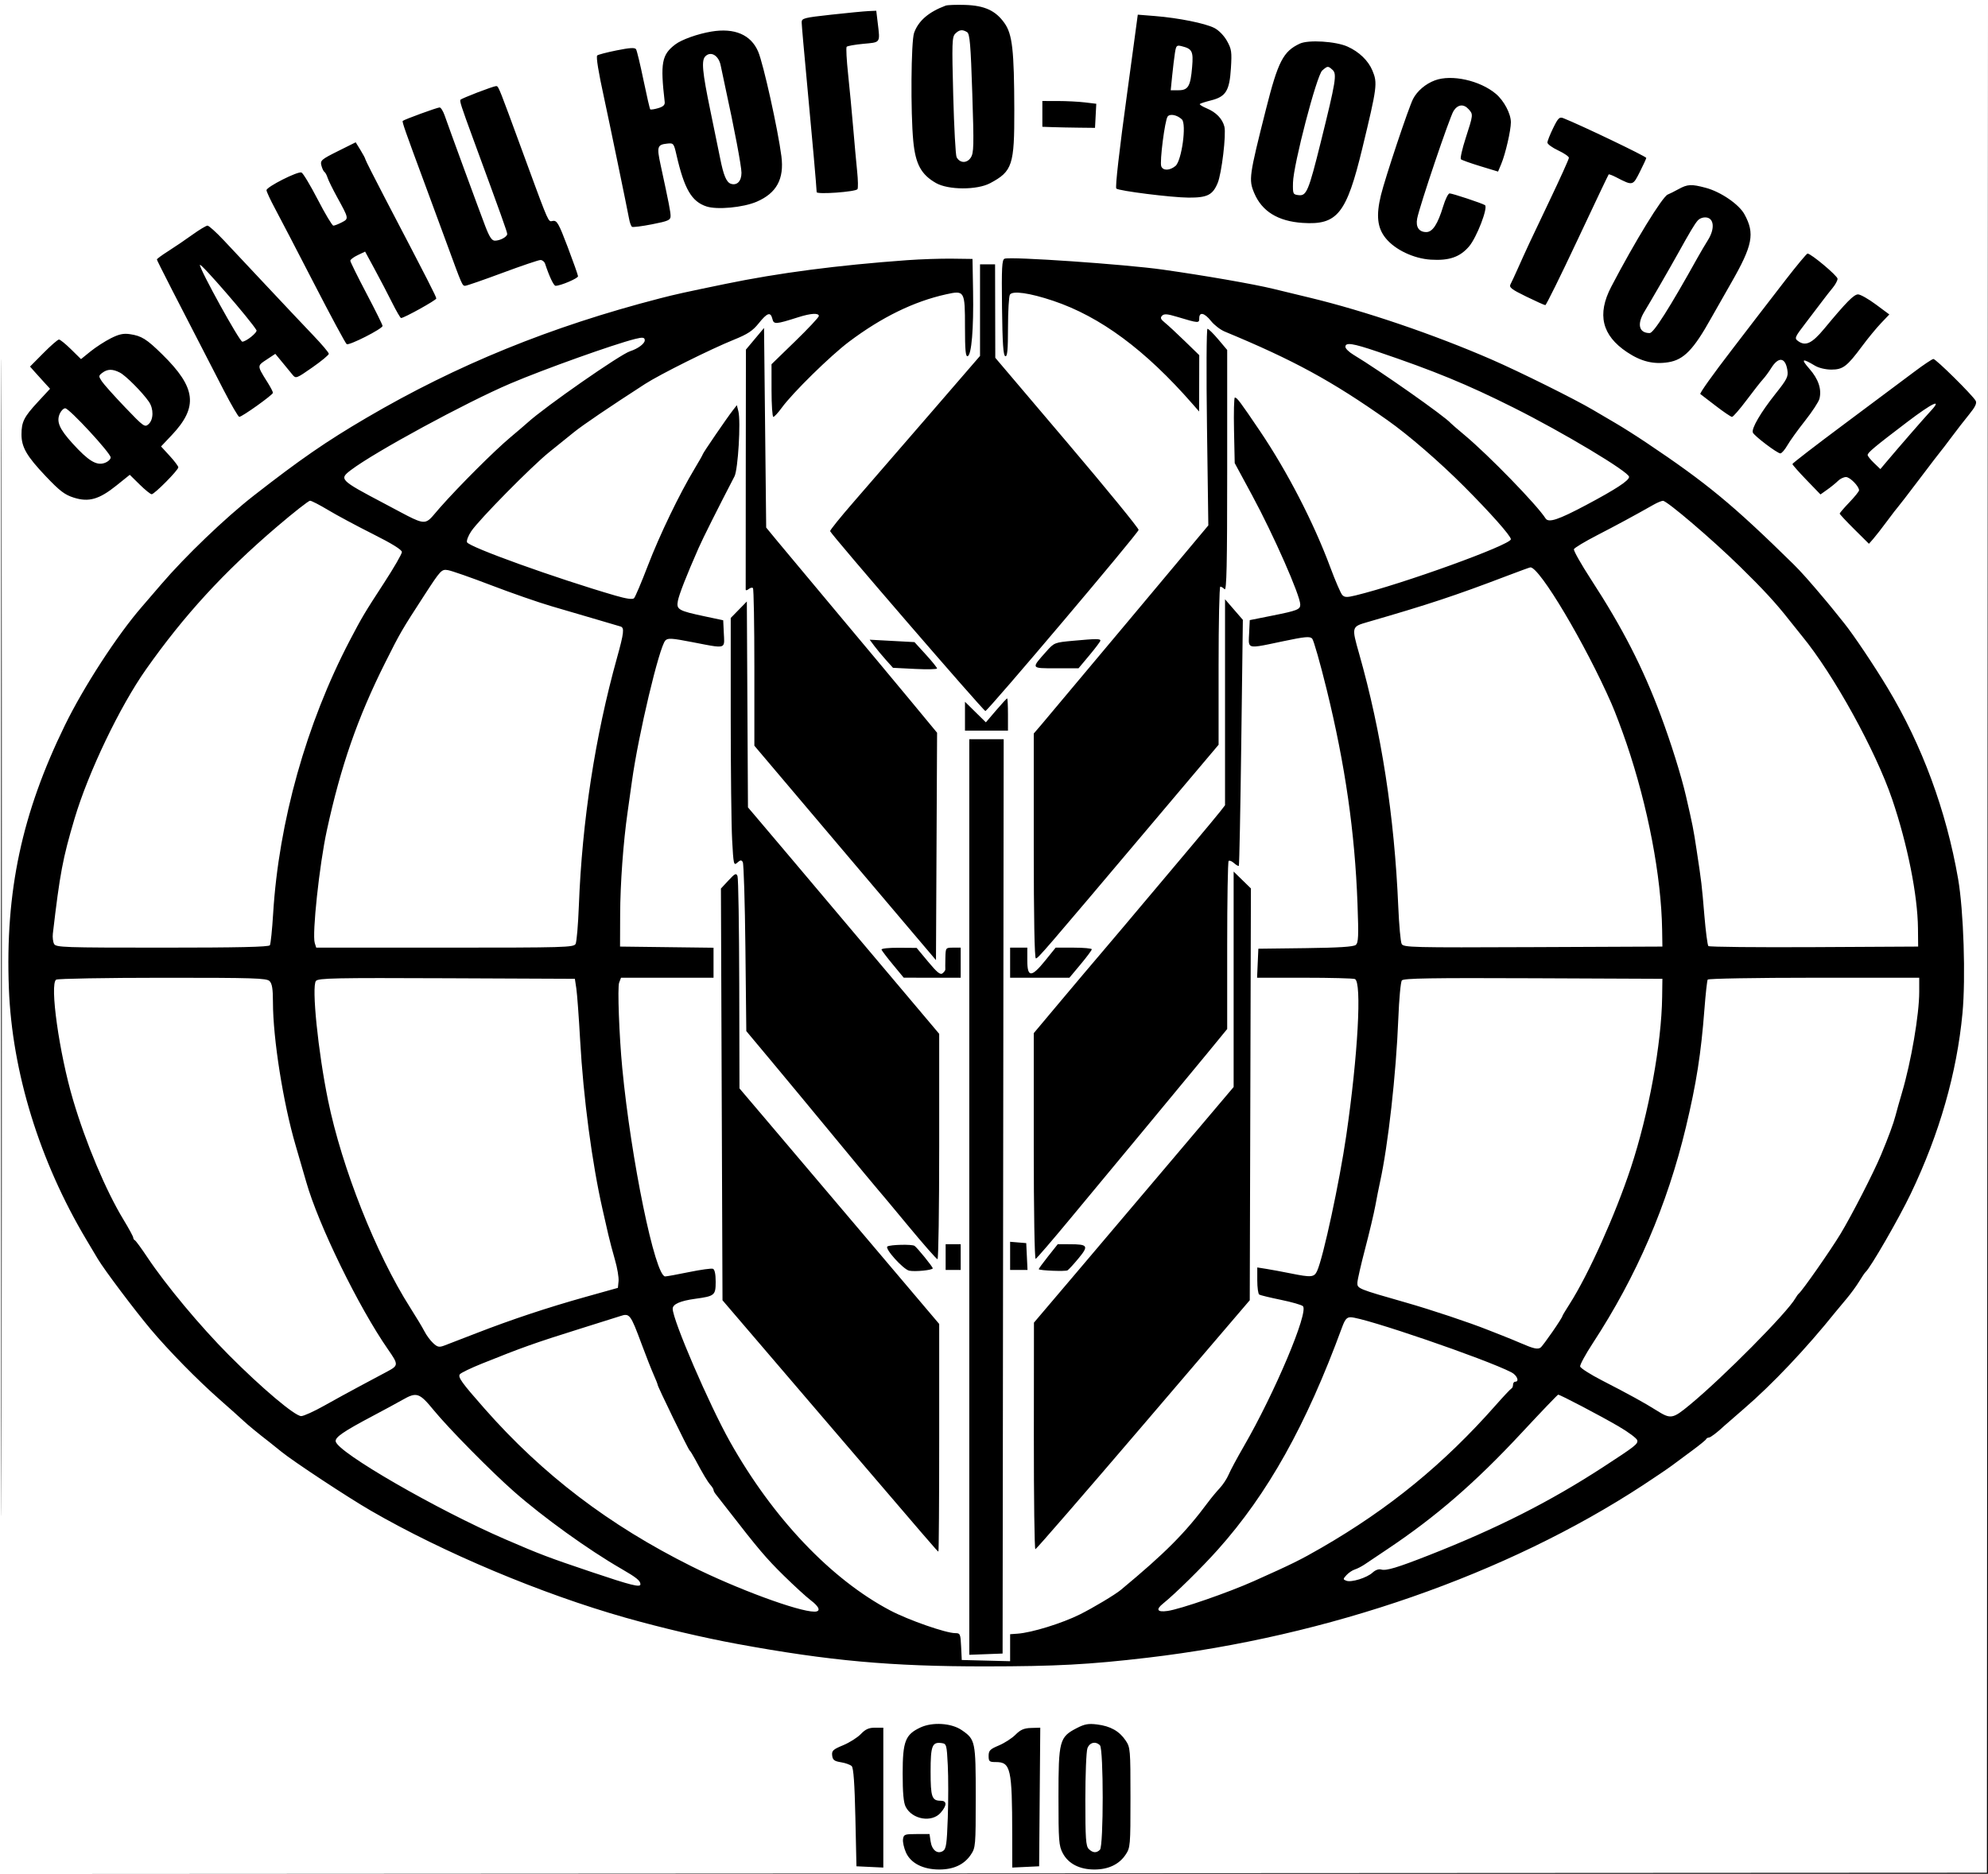 <?xml version="1.0" encoding="UTF-8"?> <svg xmlns="http://www.w3.org/2000/svg" width="925" height="872" viewBox="0 0 925 872" fill="none"><path fill-rule="evenodd" clip-rule="evenodd" d="M925 3.496V0H925.002L925 3.496ZM3.709 872L462.25 871.751L924.5 871.5L924.751 435.75L925 3.496V872H3.709ZM0 872H3.709L0 872.002V872ZM0.75 654.168C0.61 774.251 0.495 676.3 0.495 436.5C0.495 196.7 0.61 98.451 0.75 218.168C0.89 337.886 0.89 534.086 0.75 654.168ZM425.332 15.247C427.362 9.651 432.105 5.568 440 2.619C440.825 2.311 444.875 2.161 449 2.287C458.13 2.565 463.263 4.928 467.374 10.745C471.046 15.943 471.873 23.251 471.946 51.128C472.013 76.831 471.06 79.726 460.712 85.244C454.618 88.494 441.245 88.456 435.5 85.173C428.613 81.238 425.978 76.384 424.947 65.729C423.649 52.308 423.901 19.192 425.332 15.247ZM373.011 10.422C373.001 8.492 373.974 8.237 386.75 6.83C394.313 5.997 402.125 5.245 404.111 5.158L407.721 5L408.352 10.25C408.983 15.503 409.376 17.823 408.396 18.956C407.528 19.959 405.583 20.031 401.772 20.385C397.796 20.754 394.272 21.381 393.94 21.778C393.608 22.175 393.91 27.9 394.613 34.5C395.315 41.1 396.382 52.35 396.984 59.5C397.586 66.65 398.417 75.775 398.83 79.779C399.244 83.782 399.313 87.493 398.984 88.026C398.208 89.282 380.005 90.598 379.984 89.4C379.947 87.311 377.856 63.677 375.525 39C374.148 24.425 373.016 11.565 373.011 10.422ZM524.434 43.5C525.191 38 526.618 27.499 527.606 20.164L529.402 6.827L537.451 7.471C548.312 8.338 560.733 10.835 565.008 13.009C567.058 14.052 569.503 16.55 570.891 19.02C573.03 22.825 573.214 24.094 572.736 31.747C572.082 42.237 570.399 44.973 563.535 46.701C560.911 47.362 558.543 48.123 558.274 48.393C558.004 48.662 559.47 49.587 561.531 50.448C565.869 52.261 568.782 55.287 569.7 58.934C570.602 62.52 568.43 80.737 566.57 85.183C564.237 90.759 561.748 92.006 553.027 91.964C545.154 91.926 520.497 88.83 519.409 87.743C518.839 87.172 520.805 69.859 524.434 43.5ZM314.249 20.641C317.213 18.395 324.667 15.747 331 14.69C341.779 12.89 349.384 16.144 352.763 24C355.169 29.596 361.987 60.297 363.577 72.695C364.935 83.29 361.349 89.883 352.051 93.883C345.818 96.564 333.663 97.704 328.717 96.072C321.779 93.782 318.381 87.932 314.735 72C313.527 66.72 313.357 66.513 310.488 66.818C305.824 67.314 305.534 68.234 307.367 76.709C311.322 94.998 312.025 98.611 312.013 100.594C312.002 102.422 310.917 102.9 303.445 104.368C298.739 105.293 294.525 105.824 294.079 105.549C293.634 105.274 293.012 103.575 292.697 101.774C292.092 98.317 282.937 54.023 281.066 45.5C278.457 33.616 277.296 26.453 277.877 25.82C278.219 25.447 282.266 24.383 286.87 23.456C293.14 22.193 295.421 22.063 295.96 22.935C296.356 23.576 297.908 30.033 299.408 37.285C300.908 44.536 302.323 50.656 302.551 50.884C302.779 51.112 304.436 50.866 306.233 50.337C308.611 49.637 309.439 48.848 309.278 47.438C307.189 29.245 307.892 25.456 314.249 20.641ZM443.529 44.415C442.881 19.887 442.97 17.173 444.478 15.665C446.359 13.784 447.82 13.602 450 14.978C451.237 15.758 451.657 20.752 452.395 43.416C453.195 67.992 453.119 71.169 451.678 73.369C449.889 76.098 446.574 75.976 445.091 73.125C444.626 72.231 443.923 59.312 443.529 44.415ZM589.048 50.827C594.665 28.579 597.078 23.902 604.798 20.3C608.81 18.429 621.522 19.221 627 21.683C632.397 24.109 636.636 28.193 638.575 32.833C641.016 38.675 640.789 40.42 633.88 69C626.505 99.509 622.264 104.811 606.097 103.732C594.608 102.966 587.126 98.336 583.553 89.782C580.965 83.587 581.203 81.9 589.048 50.827ZM545.403 35.25C545.776 31.538 546.351 26.779 546.68 24.677C547.233 21.148 547.48 20.904 549.884 21.507C554.725 22.722 555.3 23.879 554.688 31.176C553.935 40.168 552.858 42 548.327 42H544.724L545.403 35.25ZM330.529 51.5C326.769 33.366 326.285 28.115 328.2 26.2C330.771 23.629 334.427 25.831 335.339 30.5C335.661 32.15 336.613 36.65 337.455 40.5C341.672 59.788 345 77.384 345 80.393C345 84.288 342.955 86.438 340.11 85.535C338.004 84.866 336.648 81.646 335.041 73.5C334.499 70.75 332.468 60.85 330.529 51.5ZM601.618 85C601.799 76.627 612.641 35.046 615.229 32.801C617.751 30.614 617.907 30.605 620.047 32.543C622.121 34.419 621.546 37.934 614.577 66C608.883 88.931 607.921 91.239 604.235 90.815C601.608 90.512 601.505 90.283 601.618 85ZM657.503 46.011C659.432 42.306 663.306 39.018 667.655 37.395C675.387 34.51 688.601 37.428 695.999 43.653C699.793 46.845 703 52.913 703 56.898C703 60.686 700.483 71.601 698.533 76.268L697.036 79.849L688.768 77.333C684.221 75.949 680.164 74.499 679.752 74.111C679.341 73.722 680.354 69.243 682.002 64.156C685.498 53.372 685.513 53.224 683.345 50.829C681.021 48.261 678.338 48.554 676.347 51.593C674.572 54.301 660.458 96.041 659.388 101.745C658.654 105.657 660.246 108 663.637 108C666.571 108 668.98 104.322 671.503 95.992C672.5 92.696 673.842 90 674.483 90C675.766 90 689.439 94.535 690.925 95.453C692.525 96.442 687.126 110.492 683.533 114.69C679.295 119.642 674.26 121.377 665.71 120.832C657.725 120.324 649.058 116.189 644.734 110.825C640.849 106.006 640.223 100.3 642.538 90.812C644.521 82.681 655.458 49.939 657.503 46.011ZM214.298 46.369C214.586 46.081 218.124 44.575 222.161 43.023C226.197 41.47 230.008 40.155 230.629 40.1C230.784 40.086 230.914 40.059 231.041 40.069C231.995 40.149 232.77 42.367 242.365 68.5C253.686 99.33 254.857 102.848 256.286 102.957C256.582 102.979 256.889 102.856 257.3 102.798C259.161 102.536 259.998 104.025 264.161 115C266.769 121.875 268.925 127.974 268.952 128.552C268.996 129.524 260.781 133.021 258.5 133.001C257.634 132.994 255.558 128.618 253.636 122.75C253.321 121.787 252.349 121 251.477 121C250.605 121 242.629 123.7 233.754 127C224.879 130.3 217.083 133 216.43 133C215.1 133 215.038 132.857 208.038 113.75C205.267 106.188 200.707 93.813 197.903 86.25C188.379 60.555 187.013 56.654 187.402 56.265C188.046 55.621 203.419 50.008 204.549 50.004C205.126 50.002 206.183 51.688 206.898 53.75C208.928 59.609 222.915 97.737 225.79 105.25C227.712 110.272 228.854 112 230.252 112C232.706 112 236 110.213 236 108.883C236 107.953 233.243 100.251 220.294 65C214.486 49.188 213.754 46.913 214.298 46.369ZM485 59V53V47L492.25 47.009C496.238 47.013 501.883 47.304 504.796 47.653L510.091 48.289L509.796 53.895L509.5 59.5L502 59.417C497.875 59.371 492.363 59.259 489.75 59.167L485 59ZM540.321 77.394C539.518 75.301 542.011 55.882 543.295 54.227C544.4 52.803 547.716 53.47 549.917 55.56C552.19 57.718 549.818 74.881 546.919 77.25C544.243 79.438 541.131 79.505 540.321 77.394ZM720 66.351C720 65.632 721.199 62.599 722.665 59.61C724.989 54.871 725.598 54.281 727.415 54.999C735.567 58.221 766 72.81 766 73.496C766 73.804 764.649 76.733 762.998 80.003C761.453 83.064 760.648 84.688 759.419 85.129C758.024 85.63 756.084 84.612 751.9 82.448C750.203 81.571 748.671 80.998 748.496 81.176C748.321 81.354 741.782 95.112 733.965 111.75C726.149 128.387 719.428 142 719.03 142C718.633 142 714.623 140.199 710.119 137.999C703.155 134.596 702.068 133.736 702.846 132.249C703.349 131.287 704.715 128.363 705.881 125.75C710.325 115.788 712.114 111.956 720.927 93.509C725.917 83.063 730 74.028 730 73.43C730 72.831 727.75 71.288 725 70C722.25 68.712 720 67.07 720 66.351ZM149.532 76.985C148.954 74.681 149.538 74.176 157.203 70.355L165.5 66.22L167.745 69.86C168.98 71.862 169.992 73.776 169.995 74.114C169.998 74.452 174.204 82.777 179.342 92.614C199.304 130.831 203 138.062 203 138.905C203 139.689 188.024 148 186.61 148C186.288 148 184.394 144.738 182.401 140.75C180.408 136.762 176.776 129.807 174.331 125.293L169.885 117.087L166.443 118.729C164.549 119.632 163 120.8 163 121.325C163 121.851 166.375 128.694 170.5 136.532C174.625 144.371 178 151.182 178 151.669C178 152.999 162.449 160.902 161.309 160.151C160.765 159.793 153.942 147.125 146.146 132C138.35 116.875 130.178 101.166 127.986 97.09C125.794 93.015 124 89.153 124 88.51C124 86.972 138.541 79.61 140.269 80.273C141.003 80.555 144.421 86.234 147.863 92.893C151.304 99.552 154.566 105 155.11 105C155.654 105 157.411 104.321 159.015 103.492C162.363 101.761 162.362 101.755 156.877 91.776C154.806 88.008 152.8 83.929 152.421 82.712C152.041 81.496 151.377 80.27 150.945 79.99C150.512 79.709 149.877 78.357 149.532 76.985ZM776 90.525C776.825 90.206 779.075 89.079 781 88.021C785.221 85.699 786.96 85.614 793.657 87.397C800.631 89.254 809.107 95.047 811.671 99.71C816.601 108.673 815.535 114.167 805.456 131.737C801.745 138.207 797.582 145.525 796.203 148C788.005 162.722 783.447 167.425 776.263 168.574C769.412 169.67 763.589 168.241 757.018 163.853C745.347 156.06 742.996 146.285 749.7 133.439C760.611 112.533 773.508 91.488 776 90.525ZM780.444 118.5C786.476 107.653 788.399 104.429 789.867 102.703C790.777 101.633 792.428 101.026 793.948 101.203C797.573 101.625 797.935 106.552 794.717 111.678C793.397 113.78 791.191 117.525 789.813 120C776.822 143.343 769.421 155 767.594 155C762.573 155 761.561 150.872 765.142 145C767.81 140.626 776.745 125.152 780.444 118.5ZM78.25 116.885C81.138 115.057 86.178 111.635 89.45 109.281C92.723 106.926 95.917 105 96.549 105C97.182 105 100.579 108.059 104.099 111.799C107.62 115.538 116.8 125.322 124.5 133.541C132.2 141.76 141.762 151.896 145.75 156.064C149.738 160.233 153 164.091 153 164.638C153 165.185 149.554 168.039 145.342 170.98C137.877 176.192 137.643 176.278 136.092 174.37C135.216 173.294 133.06 170.67 131.301 168.54L128.101 164.667L124.03 167.361C122.193 168.577 121.103 169.246 120.806 170.17C120.377 171.509 121.614 173.382 124.658 178.23C125.946 180.282 127 182.337 127 182.797C127 183.732 112.621 194.004 111.326 193.994C110.872 193.99 107.653 188.478 104.174 181.744C81.599 138.051 73 121.227 73 120.751C73 120.453 75.362 118.713 78.25 116.885ZM817.5 147.535C819.7 144.651 825.734 136.826 830.91 130.146C836.085 123.466 840.639 118 841.028 118C842.654 118 855 128.361 855 129.725C855 130.543 853.987 132.434 852.75 133.927C851.513 135.421 849.375 138.153 848 139.998C846.625 141.842 843.082 146.501 840.127 150.35C835.042 156.973 834.855 157.421 836.627 158.716C840.092 161.25 843.108 159.831 848.776 153C859.133 140.516 862.598 137 864.544 137C865.621 137 869.335 139.1 872.797 141.666L879.091 146.332L875.201 150.416C873.061 152.662 869.141 157.425 866.491 161C859.404 170.558 857.514 172.001 852.094 171.996C849.439 171.994 846.234 171.229 844.5 170.183C838.507 166.567 837.793 166.958 841.889 171.612C846.102 176.397 847.688 181.124 846.572 185.567C846.216 186.987 843.195 191.602 839.859 195.824C836.523 200.046 832.827 205.184 831.647 207.242C830.466 209.301 829 210.988 828.389 210.992C826.961 211.002 816.238 202.882 815.592 201.302C814.842 199.466 819.219 191.952 826.039 183.37C831.575 176.404 832.142 175.265 831.635 172.14C830.672 166.203 827.485 165.869 824.087 171.349C823.012 173.082 821.302 175.4 820.288 176.5C819.273 177.6 815.828 181.988 812.633 186.25C809.437 190.512 806.403 194 805.89 194C805.377 194 801.929 191.662 798.229 188.804C794.528 185.946 791.346 183.504 791.158 183.378C790.702 183.073 796.809 174.497 806 162.537C810.125 157.169 815.3 150.418 817.5 147.535ZM337.5 132.127C362.288 127.008 389.665 123.43 422 121.083C428.325 120.624 437.775 120.305 443 120.374L452.5 120.5L452.761 135.5C453.066 153.002 452.057 165.152 450.25 165.752C449.29 166.071 449 162.929 449 152.206C449 135.333 448.838 135.053 440.215 136.964C425.196 140.292 410.247 147.595 395.039 159.031C386.371 165.55 368.785 182.814 363.748 189.75C362.05 192.088 360.287 194 359.83 194C359.374 194 358.995 188.488 358.99 181.75L358.979 169.5L369.99 158.812C376.045 152.934 381 147.646 381 147.062C381 145.553 377.311 145.764 371.5 147.607C360.821 150.992 360.049 151.042 359.385 148.396C358.531 144.993 357.004 145.493 353 150.486C350.22 153.952 347.855 155.513 341.5 158.077C330.721 162.425 307.045 174.223 300.115 178.698C283.667 189.321 271.267 197.73 267.137 201.062C264.587 203.12 259.35 207.345 255.5 210.45C247.259 217.096 222.852 241.865 219.262 247.225C217.89 249.274 217.006 251.573 217.298 252.334C218.143 254.537 258.649 269.112 286.25 277.145C291.477 278.666 294.329 279.071 295.011 278.389C295.568 277.832 298.456 271.03 301.43 263.273C306.891 249.028 316.146 229.822 323.175 218.148C325.279 214.654 327 211.612 327 211.388C327 210.901 338.169 194.566 340.924 191.025L342.849 188.549L343.564 191.401C344.744 196.099 343.403 218.5 341.753 221.679C333.897 236.808 327.053 250.471 325.061 255C319.341 268.012 315.979 276.596 315.404 279.661C314.654 283.657 315.651 284.226 328 286.845L336.5 288.648L336.798 294.824C336.938 297.727 337.167 299.444 336.416 300.269C335.265 301.534 331.813 300.705 322.211 298.841C312.456 296.948 310.738 296.844 309.574 298.075C306.727 301.087 297.034 341.926 294.045 363.5C293.436 367.9 292.518 374.425 292.006 378C289.997 392.027 288.604 411.189 288.553 425.5L288.5 440.5L310.25 440.77L332 441.039V448.02V455H310.475H288.95L288.078 457.294C287.264 459.436 288.085 481.866 289.532 497C293.6 539.545 304.809 594 309.499 594C310.203 594 315.203 593.09 320.61 591.977C326.016 590.865 331.016 590.176 331.72 590.446C332.547 590.764 333 592.901 333 596.493C333 602.786 332.529 603.179 323.5 604.408C316.529 605.357 313 606.912 313 609.035C313 614.31 329.954 653.653 339.704 671C359.633 706.46 386.674 734.934 414.199 749.441C422.717 753.931 440.114 760 444.464 760C446.759 760 446.922 760.372 447.202 766.25L447.5 772.5L458.75 772.783L470 773.066L470.002 766.783L470.004 760.5L473.429 760.256C480.095 759.782 494.147 755.438 502.5 751.27C508.695 748.178 518.828 742.11 521.5 739.891C542.29 722.631 551.476 713.393 562.162 699C563.591 697.075 565.999 694.175 567.512 692.556C569.026 690.937 570.908 688.072 571.694 686.19C572.48 684.309 575.632 678.433 578.699 673.134C593.138 648.185 608.994 610.594 606.24 607.84C605.656 607.256 601.05 605.931 596.005 604.896C590.961 603.862 586.421 602.76 585.917 602.449C585.413 602.137 585 599.169 585 595.853V589.824L589.25 590.497C591.587 590.867 596.65 591.806 600.5 592.584C610.214 594.547 611.485 594.427 612.856 591.416C615.702 585.171 623.251 550.091 626.396 528.5C631.841 491.117 633.73 456.878 630.418 455.607C629.548 455.273 618.953 455 606.873 455H584.909L585.204 448.25L585.5 441.5L607.422 441.23C622.894 441.039 629.777 440.6 630.819 439.736C632.066 438.701 632.191 435.726 631.63 420.506C630.402 387.236 625.915 356.028 617.323 321C614.288 308.625 611.232 297.9 610.534 297.167C609.478 296.06 607.194 296.271 597.009 298.417C586.504 300.631 582.805 301.57 581.597 300.242C580.837 299.406 581.064 297.671 581.202 294.79L581.5 288.58L592.044 286.476C603.6 284.171 605 283.618 605 281.362C605 277.151 592.637 249.075 582.603 230.5L574.5 215.5L574.18 200.25C574.003 191.863 574.179 185 574.569 185C575.572 185 577.016 186.927 586.188 200.5C598.956 219.396 611.234 243.175 618.972 264C621.323 270.325 623.831 276.125 624.547 276.888C625.612 278.025 626.721 278.064 630.674 277.104C652.579 271.785 703 253.547 703 250.942C703 249.399 693.436 238.615 681.138 226.289C669.804 214.93 655.398 202.471 645.634 195.584C619.605 177.223 601.951 167.606 569.842 154.295C567.83 153.461 564.967 151.254 563.481 149.389C560.416 145.545 558 144.984 558 148.117C558 150.478 557.729 150.461 547.703 147.441C543.135 146.065 541.65 145.954 540.703 146.918C539.762 147.875 540.045 148.58 542 150.148C543.375 151.252 547.538 155.107 551.25 158.716L558 165.277L557.971 178.389L557.941 191.5L554.885 188C532.928 162.853 511.957 147.329 490 139.968C479.118 136.319 471.132 135.182 469.912 137.108C469.427 137.873 469.024 144.725 469.015 152.333C469.004 162.95 468.709 166.07 467.75 165.751C466.811 165.438 466.433 159.812 466.231 143.143C466.003 124.397 466.189 120.865 467.427 120.389C470.218 119.318 523.575 122.999 541 125.465C560.541 128.23 583.402 132.209 592.5 134.43C595.8 135.235 603.45 137.088 609.5 138.546C635.087 144.715 667.165 155.63 694 167.299C706.933 172.924 732.995 185.869 741.164 190.726C743.729 192.252 748.454 195.027 751.664 196.893C754.874 198.759 761.325 202.847 766 205.978C794.131 224.82 806.281 234.856 834.427 262.5C837.944 265.954 842.27 270.822 849.684 279.666C851.537 281.876 851.842 282.251 858.094 290.029C862.446 295.443 872.014 309.71 878.318 320.186C894.35 346.828 905.581 377.261 911.094 409C913.654 423.739 914.673 455.049 913.127 471.5C910.514 499.314 902.393 527.665 889.065 555.5C883.484 567.156 870.191 590.188 867.999 592C867.667 592.275 866.336 594.24 865.043 596.367C863.75 598.494 861.074 602.147 859.096 604.486C857.118 606.825 854.821 609.585 853.991 610.619C840.425 627.533 824.595 644.262 811.5 655.524C807.1 659.308 802.997 662.875 802.383 663.452C798.992 666.634 795.876 669 795.076 669C794.576 669 794.017 669.337 793.833 669.75C793.65 670.163 790.8 672.492 787.5 674.926C784.2 677.361 779.925 680.528 778 681.965C776.075 683.402 769.975 687.54 764.445 691.159C701.026 732.664 618.161 761.528 534 771.429C506.821 774.627 491.347 775.456 458.5 775.477C414.613 775.504 385.931 772.908 343 765.022C327.343 762.146 307.623 757.51 291 752.799C251.957 741.732 206.275 722.529 172.5 702.984C161.882 696.84 136.648 680.208 131 675.632C128.525 673.627 126.05 671.639 125.5 671.216C120.317 667.224 115.255 663.066 113.066 661C111.608 659.625 106.835 655.356 102.458 651.513C92.049 642.375 78.417 628.492 70.04 618.5C62.44 609.434 48.5 590.882 45.507 585.851C44.411 584.008 42.037 580.025 40.232 577C18.432 540.469 5.619 498.942 4.131 460C2.404 414.82 10.133 378.547 30.257 337.393C39.006 319.502 54.556 295.568 65.967 282.432C67.91 280.195 71.975 275.47 74.999 271.932C86.123 258.922 104.871 240.945 118 230.699C139.677 213.782 151.767 205.434 170.5 194.45C212.642 169.74 256.29 151.965 307 138.863C314.422 136.945 318.047 136.145 337.5 132.127ZM112.736 159C111.478 159 92.98 125.508 93.011 123.285C93.031 121.812 116.66 149.084 119.333 153.665C119.906 154.647 114.525 159 112.736 159ZM456 165.628V144.314V123H459.5H463L463.049 144.75L463.098 166.5L496.582 205.958C514.999 227.66 529.939 245.951 529.783 246.605C529.345 248.444 459.631 330.859 458.5 330.876C457.615 330.889 386.884 248.958 386.245 247.179C386.105 246.789 391.074 240.626 397.289 233.485C403.503 226.343 419.255 208.154 432.294 193.064L456 165.628ZM347.072 162.692L351.286 157.658L355.5 152.623L356 199.062L356.5 245.5L361.5 251.586C364.25 254.934 376.625 269.75 389 284.511C401.375 299.272 417.016 318.019 423.759 326.17L436.018 340.992L435.759 393.898L435.5 446.803L424.347 433.652C418.213 426.418 399.2 403.969 382.097 383.765L351 347.03V310.682C351 290.69 350.704 274.037 350.342 273.675C349.98 273.313 349.08 273.519 348.342 274.131C347.604 274.744 346.983 274.852 346.963 274.372C346.942 273.893 346.958 248.568 346.999 218.096L347.072 162.692ZM562.225 244.5L561.601 198.75C561.258 173.587 561.362 153 561.832 153C562.302 153 564.557 155.218 566.843 157.929L571 162.859V219.129C571 262.895 570.733 275.133 569.8 274.2C569.14 273.54 568.24 273 567.8 273C567.36 273 567 289.555 567 309.789V346.579L535.371 384.039C485.324 443.313 483.008 446 481.977 446C481.353 446 481 427.067 481 393.68V341.36L484.75 336.981C486.813 334.572 505.088 312.779 525.362 288.551L562.225 244.5ZM42.095 163.554C44.518 161.594 48.75 158.85 51.5 157.457C55.311 155.527 57.42 155.06 60.37 155.493C65.873 156.302 68.183 157.742 75.496 164.92C91.305 180.438 92.336 189.363 79.844 202.572L74.937 207.759L78.942 212.13C81.144 214.533 82.959 216.937 82.973 217.471C83.008 218.743 71.86 230 70.566 230C70.017 230 67.502 227.965 64.977 225.477L60.385 220.954L54.165 225.946C46.109 232.412 41.309 233.778 34.354 231.585C30.109 230.247 27.804 228.49 21.275 221.609C12.432 212.29 10 208.095 10 202.164C10 196.332 11.162 194.02 17.568 187.1L23.293 180.916L20.81 178.208C19.445 176.719 17.346 174.395 16.147 173.044L13.967 170.587L20.205 164.294C23.635 160.832 26.89 158 27.437 158C27.984 158 30.514 160.052 33.06 162.559L37.689 167.119L42.095 163.554ZM237.5 178.468C253.117 171.82 285.44 160.266 295.5 157.735C299.062 156.839 300 156.974 300 158.385C300 159.914 296.772 162.309 293.183 163.445C288.627 164.885 253.584 189.292 245.484 196.665C244.375 197.674 240.781 200.75 237.498 203.5C230.023 209.759 213.649 226.109 204.714 236.234C201.545 239.825 200.143 242.016 198.233 242.631C195.376 243.552 191.383 240.946 178.636 234.228C158.101 223.406 157.69 222.992 163.25 218.768C174.347 210.336 216.927 187.225 237.5 178.468ZM629.75 165.088C627.688 163.85 626 162.199 626 161.418C626 159.214 629.312 159.703 640.845 163.609C667.418 172.611 682.62 178.865 704.206 189.675C727.43 201.307 758 219.63 758 221.92C758 223.64 751.849 227.672 737.996 235.032C725.041 241.915 720.511 243.409 719.136 241.251C715.126 234.954 692.741 211.919 681.479 202.5C678.19 199.75 675.275 197.233 675 196.906C672.441 193.863 641.849 172.353 629.75 165.088ZM858.25 197.249C871.587 187.319 886.1 176.478 890.5 173.156C894.9 169.835 898.989 167.091 899.588 167.058C900.731 166.997 917.775 183.847 919.268 186.514C919.891 187.628 919.055 189.385 916.286 192.781C914.169 195.376 910.427 200.2 907.971 203.5C905.515 206.8 903.279 209.725 903.003 210C902.726 210.275 898.247 216.125 893.05 223C887.852 229.875 883.351 235.725 883.047 236C882.744 236.275 880.494 239.2 878.049 242.5C875.604 245.8 872.704 249.524 871.603 250.776L869.603 253.052L862.801 246.303C859.061 242.591 856 239.309 856 239.009C856 238.71 858.025 236.352 860.5 233.769C862.975 231.186 865 228.667 865 228.171C865 226.294 860.775 222 858.927 222C857.867 222 856.206 222.794 855.236 223.764C854.267 224.733 852.029 226.555 850.264 227.812L847.055 230.097L840.528 223.34C836.937 219.624 834 216.296 834 215.944C834 215.592 844.913 207.179 858.25 197.249ZM47.355 177.419C45.822 175.079 45.838 174.836 47.61 173.494C50.024 171.667 52.407 171.64 55.8 173.402C58.574 174.842 66.268 182.578 69.296 186.973C71.548 190.241 71.474 195.261 69.143 197.371C67.372 198.973 66.859 198.605 58.137 189.482C53.106 184.219 48.254 178.79 47.355 177.419ZM869 211.748C869 210.622 872.32 207.85 887.303 196.465C899.267 187.375 904.043 185.149 898.248 191.363C895.425 194.391 883.447 208.165 877.71 214.982L874.92 218.297L871.96 215.462C870.332 213.902 869 212.231 869 211.748ZM33.692 206.29C27.563 199.534 26.145 196.171 27.852 192.426C28.46 191.092 29.583 190 30.348 190C32.203 190 51.5 210.874 51.5 212.881C51.5 213.745 50.221 214.902 48.659 215.451C44.885 216.778 41.114 214.47 33.692 206.29ZM67.941 311.5C85.693 286.316 103.999 266.36 128.765 245.192C136.611 238.487 143.586 233.008 144.265 233.017C144.944 233.026 148.74 234.982 152.7 237.364C156.66 239.747 165.997 244.754 173.45 248.493C182.396 252.981 187 255.836 187 256.895C187 257.778 183.287 264.204 178.75 271.176C169.583 285.262 168.409 287.233 162.779 298C142.535 336.71 129.706 382.417 127.092 425.137C126.633 432.637 125.948 439.275 125.57 439.887C125.08 440.68 110.677 441 75.476 441C29.438 441 26.008 440.881 25.155 439.25C24.651 438.288 24.397 436.15 24.59 434.5C27.871 406.455 29.188 399.467 34.673 381C41.082 359.424 55.73 328.823 67.941 311.5ZM743.139 249.07C752.402 244.292 760.506 239.91 769.5 234.814C771.15 233.88 773.065 233.089 773.755 233.057C775.559 232.975 796.598 250.938 809.586 263.649C820.419 274.252 826.442 280.794 832.5 288.543C834.15 290.654 836.85 294.023 838.5 296.031C853.165 313.88 872.73 349.327 880.431 372C887.537 392.922 892.262 416.576 892.415 432L892.5 440.5L844.06 440.76C817.418 440.903 795.29 440.678 794.887 440.26C794.485 439.842 793.648 433.425 793.028 426C791.822 411.558 791.729 410.774 789.409 395.5C787.903 385.582 787.596 384.023 784.475 370.5C782.286 361.012 777.496 345.69 772.752 333C764.347 310.519 755.032 292.346 740.262 269.614C735.658 262.527 732.09 256.208 732.334 255.571C732.578 254.935 737.441 252.01 743.139 249.07ZM636.25 289.51C664.61 281.312 677.124 277.168 701 268.065C706.775 265.863 711.751 264.048 712.059 264.031C716.292 263.796 737.628 299.642 749.836 327.5C751.524 331.35 754.663 339.675 756.814 346C766.78 375.314 772.983 407.785 773.377 432.691L773.5 440.5L713.289 440.758C656.704 441 653.024 440.91 652.175 439.258C651.678 438.291 650.973 430.525 650.608 422C648.798 379.718 642.762 340.701 632.375 304.138C628.847 291.718 628.867 291.644 636.25 289.51ZM179.164 308.5C186.219 294.408 186.865 293.296 197.336 277.161C205.098 265.2 205.439 264.837 208.422 265.321C210.115 265.596 219.15 268.753 228.5 272.337C237.85 275.921 250.45 280.305 256.5 282.08C258.689 282.722 261.324 283.495 264.055 284.296C268.872 285.708 273.99 287.209 277.5 288.238C283 289.851 288.063 291.343 288.75 291.554C290.589 292.118 290.316 294.517 287.098 306.077C276.906 342.679 270.846 382.062 269.338 421.5C269.002 430.3 268.322 438.288 267.828 439.25C266.988 440.887 263.068 441 207.032 441H147.135L146.458 438.869C145.147 434.738 148.603 402.441 152.062 386.5C158.566 356.524 166.385 334.022 179.164 308.5ZM570 374.73V326.804V278.878L574.144 283.666L578.288 288.454L577.557 345.477C577.155 376.84 576.643 402.685 576.419 402.911C576.195 403.136 575.185 402.573 574.175 401.658C573.164 400.744 572.037 400.297 571.669 400.664C571.301 401.032 571 418.779 571 440.102V478.871L561.31 490.686C555.98 497.183 543.019 512.85 532.507 525.5C521.996 538.15 506.503 556.825 498.079 567C489.655 577.175 482.366 585.65 481.881 585.833C481.38 586.023 481 563.455 481 533.478V480.789L493.709 465.645C500.698 457.315 509.136 447.329 512.459 443.453C515.781 439.577 520.525 433.98 523 431.014C525.475 428.048 529.075 423.767 531 421.5C532.925 419.233 536.362 415.156 538.638 412.439C540.915 409.723 547.896 401.425 554.153 394C560.41 386.575 566.535 379.202 567.765 377.615L570 374.73ZM340 287.584L343.75 283.744L347.5 279.903L347.76 327.81L348.019 375.717L354.291 383.109C357.741 387.174 364.173 394.775 368.585 400C382.022 415.916 414.776 454.739 426.208 468.303L437 481.105V533.553C437 562.399 436.648 586 436.217 586C435.787 586 429.599 578.953 422.467 570.34C415.335 561.728 409.042 554.19 408.481 553.59C407.921 552.991 398.928 542.15 388.497 529.5C378.066 516.85 364.517 500.501 358.389 493.168L347.248 479.837L346.83 441.157C346.601 419.883 346.05 401.89 345.607 401.173C344.961 400.128 344.456 400.182 343.055 401.45C341.405 402.943 341.273 402.358 340.654 390.858C340.295 384.163 340 358.188 340 333.135V287.584ZM486.773 303.247C490.538 299.018 490.613 298.988 499.53 298.173C510.152 297.201 512 297.194 512 298.125C512 298.51 509.711 301.564 506.913 304.913L501.827 311H491.378C485.295 311 482.37 311.061 481.926 310.041C481.504 309.073 483.313 307.133 486.773 303.247ZM412.239 307.138C410.446 305.137 408.003 302.193 406.811 300.595L404.643 297.689L415.071 298.253L425.5 298.817L430.75 304.571C433.637 307.735 436 310.658 436 311.068C436 311.477 431.387 311.578 425.75 311.293L415.5 310.775L412.239 307.138ZM458.719 336.148L463.481 330.574C466.1 327.508 468.413 325 468.621 325C468.83 325 469 328.375 469 332.5V340H459H449V333.288V326.575L453.859 331.362L458.719 336.148ZM451 770.084V557.042V344H459.002H467.005L466.752 556.75L466.5 769.5L458.75 769.792L451 770.084ZM335.439 413.5L338.947 409.724C341.989 406.451 342.549 406.185 343.158 407.724C343.544 408.701 343.907 431.325 343.965 458L344.071 506.5L354.786 519.107C360.679 526.041 381.587 550.705 401.25 573.917L437 616.121V669.06C437 698.177 436.833 722 436.63 722C436.616 722 436.605 722.002 436.593 722.004C436.259 722.047 435.857 721.564 378.712 654.799L336.172 605.097L335.806 509.299L335.439 413.5ZM546.25 538.651L574 505.854V455.724V405.594L578.02 409.519L582.04 413.445L581.77 509.265L581.5 605.085L532 663.003C504.775 694.858 482.163 720.939 481.75 720.96C481.337 720.982 481.019 697.263 481.043 668.25L481.087 615.5L499.793 593.474C510.082 581.36 530.987 556.689 546.25 538.651ZM415.5 448.932C412.75 445.603 410.35 442.456 410.167 441.939C409.975 441.399 413.374 441.025 418.167 441.059L426.5 441.118L431.876 447.577C436.094 452.644 437.542 453.795 438.594 452.922C439.332 452.309 439.897 451.514 439.85 451.154C439.802 450.794 439.816 448.363 439.882 445.75C440 441.011 440.008 441 443.5 441H447V448V455L433.75 454.993L420.5 454.986L415.5 448.932ZM470 455V448V441H474H478V447C478 454.965 479.906 454.965 486.346 446.996L491.192 441H499.596C504.218 441 508 441.346 508 441.769C508 442.192 505.657 445.342 502.794 448.769L497.588 455H483.794H470ZM33.988 511.839C27.548 490.102 23.022 457.868 26.134 455.896C26.885 455.42 49.18 455.024 75.679 455.015C118.157 455.002 124.043 455.186 125.429 456.571C126.602 457.745 127 460.222 127 466.351C127 483.221 131.75 513.26 137.54 533C139.556 539.875 141.78 547.525 142.481 550C148.128 569.932 166.877 608.335 180.563 628C185.464 635.042 185.449 635.443 180.174 638.267C177.603 639.643 171.9 642.686 167.5 645.029C163.1 647.371 155.613 651.473 150.863 654.144C146.113 656.815 141.292 659 140.151 659C137.218 659 121.769 645.964 106.484 630.591C93.039 617.068 77.225 598.087 68.5 585C65.75 580.875 63.163 577.35 62.75 577.167C62.337 576.983 62 576.437 62 575.952C62 575.467 59.966 571.72 57.48 567.625C49.245 554.061 39.977 532.053 33.988 511.839ZM152.628 512C147.98 489.3 144.915 459.012 147.01 456.488C148.099 455.175 155.831 455.017 207.869 455.242L267.481 455.5L268.161 460C268.536 462.475 269.331 473.275 269.929 484C271.421 510.776 275.494 541.474 280.414 563.022C281.228 566.585 282.405 571.75 283.031 574.5C283.657 577.25 285.057 582.563 286.143 586.306C287.23 590.05 287.979 594.51 287.809 596.218L287.5 599.323L272.5 603.52C254.799 608.473 238.068 614.034 221.5 620.473C214.9 623.037 208.236 625.609 206.691 626.186C204.304 627.079 203.523 626.9 201.497 624.997C200.186 623.765 198.399 621.349 197.528 619.629C196.656 617.908 193.649 612.9 190.846 608.5C174.952 583.548 159.061 543.425 152.628 512ZM650.625 474C650.981 464.925 651.719 456.934 652.265 456.242C653.047 455.252 666.029 455.039 713.379 455.242L773.5 455.5L773.385 463.951C773.088 485.81 767.149 518.223 758.822 543.43C751.61 565.262 739.097 593.117 730.369 606.769C728.516 609.668 727 612.188 727 612.371C727 613.267 717.861 626.469 716.763 627.16C715.37 628.036 713.482 627.598 707.5 625.006C705.3 624.054 701.475 622.483 699 621.517C696.525 620.551 693.6 619.401 692.5 618.962C683.62 615.418 666.051 609.556 654 606.116C631.71 599.753 631.487 599.661 631.583 596.893C631.628 595.577 633.262 588.425 635.213 581C637.163 573.575 639.294 564.575 639.948 561C640.601 557.425 641.552 552.629 642.059 550.342C645.854 533.251 649.615 499.731 650.625 474ZM793.061 469.617C793.603 462.531 794.288 456.343 794.582 455.867C794.877 455.39 817.141 455 844.059 455H893V461.558C893 472.109 889.242 494.089 884.973 508.5C883.833 512.35 882.476 517.162 881.957 519.194C881.045 522.772 878.657 529.243 875.205 537.5C871.719 545.835 861.491 565.77 856.349 574.249C851.609 582.066 838.603 600.672 836.951 602C836.609 602.275 835.918 603.227 835.415 604.115C831.602 610.847 801.786 640.949 786.198 653.803C778.197 660.401 777.382 660.529 770.61 656.253C765.216 652.848 757.761 648.75 745.5 642.45C740 639.624 735.377 636.679 735.226 635.906C735.075 635.133 737.746 630.225 741.162 625C761.526 593.848 775.765 560.789 784.448 524.5C789.302 504.218 791.471 490.394 793.061 469.617ZM470 591V584.44V577.879L473.75 578.19L477.5 578.5L477.798 584.75L478.095 591H474.048H470ZM423.04 591.322C420.248 590.724 411.461 580.95 412.912 580.056C414.313 579.192 424.376 578.971 425.534 579.779C426.833 580.685 434 589.525 434 590.221C434 591.077 425.761 591.905 423.04 591.322ZM440 591V585V579H443.5H447V585V591H443.5H440ZM483.322 590.655C483.197 590.531 485.135 587.857 487.629 584.714L492.162 579L497.831 579.015C506.192 579.038 506.639 579.762 501.868 585.545C499.62 588.27 497.299 590.801 496.711 591.17C495.791 591.746 483.957 591.291 483.322 590.655ZM269.5 618.473C279.4 615.371 287.95 612.681 288.5 612.496C292.963 610.989 293.338 611.476 298.573 625.586C300.597 631.039 303.095 637.388 304.126 639.695C305.157 642.002 306 644.135 306 644.434C306 645.286 320.198 674.44 320.886 675.001C321.224 675.276 322.345 677.076 323.377 679.001C327.225 686.172 329.241 689.543 330.601 691.079C331.371 691.947 332 692.979 332 693.371C332 693.763 332.442 694.628 332.981 695.292C333.521 695.956 336.109 699.27 338.731 702.656C352.806 720.825 356.556 725.243 364.65 733.195C369.517 737.977 375.171 743.152 377.214 744.695C381.35 747.819 382.062 750 378.946 750C371.499 750 342.837 739.421 321.709 728.875C283.285 709.695 252.554 686.282 225.5 655.578C214.721 643.345 212.911 640.812 214.004 639.496C214.559 638.827 219.173 636.607 224.256 634.562C243.021 627.015 248.825 624.951 269.5 618.473ZM566.62 721.188C589.933 695.097 607.716 663.274 624.422 617.75C625.795 614.009 626.643 613 628.413 613C634.501 613 691.208 632.423 703.25 638.633C705.883 639.991 707.089 643 705 643C704.45 643 704 643.638 704 644.417C704 645.196 703.663 645.983 703.25 646.167C702.837 646.35 699.522 649.875 695.883 654C671.827 681.265 646.346 702.103 614.824 720.291C605 725.959 601.341 727.765 583.5 735.749C571.493 741.123 549.153 748.854 543.25 749.678C538.445 750.349 537.661 749.06 541.16 746.24C546.85 741.655 559.126 729.576 566.62 721.188ZM173.766 658.76C178.862 656.068 184.937 652.776 187.266 651.445C193.859 647.675 195.131 648.096 201.806 656.25C208.709 664.684 228.353 684.608 239.069 694.044C252.723 706.069 273.65 721.138 289 729.999C296.159 734.132 297.951 735.578 297.985 737.25C298.017 738.851 293.703 737.775 275.436 731.628C255.171 724.81 251.33 723.353 235.012 716.295C203.364 702.607 157.174 675.946 156.196 670.802C155.827 668.858 159.786 666.144 173.766 658.76ZM645.5 720.955C668.17 705.806 686.428 689.982 708 666.784C717.075 657.026 724.725 649.036 725 649.029C725.905 649.007 744.332 658.667 753 663.708C757.675 666.427 761.642 669.388 761.816 670.288C762.146 671.996 760.853 673.009 746 682.672C721.134 698.849 696.672 711.236 665 723.688C650.117 729.54 644.922 731.098 642.665 730.388C641.567 730.043 639.96 730.614 638.665 731.811C636.017 734.256 628.772 736.51 626.439 735.615C624.833 734.999 624.836 734.838 626.496 733.005C627.468 731.93 629.208 730.751 630.363 730.385C631.517 730.019 633.595 728.95 634.981 728.01C636.366 727.07 641.1 723.896 645.5 720.955ZM420.004 825.3C420.008 810.327 421.212 807.21 428.271 803.901C433.867 801.277 442.674 801.834 447.462 805.115C453.828 809.476 454 810.296 454 836.256C454 858.969 453.929 859.811 451.73 863.102C448.68 867.667 443.727 869.997 437.066 869.998C429.523 870.001 423.796 867.092 421.555 862.121C420.603 860.01 419.976 857.207 420.162 855.891C420.476 853.673 420.934 853.5 426.5 853.5H432.5L433 856.896C433.603 860.991 436.181 863.005 438.75 861.389C440.243 860.45 440.573 858.176 441 845.894C441.275 837.977 441.275 827 441 821.5C440.525 811.992 440.387 811.484 438.195 811.173C433.717 810.538 433 812.367 433 824.422C433 836.29 433.592 838 437.7 838C440.645 838 440.654 840.128 437.722 843.537C433.633 848.291 424.487 846.776 421.415 840.835C420.411 838.893 420.001 834.384 420.004 825.3ZM492.5 836.074C492.5 810.034 492.948 808.357 501.023 804.189C504.669 802.307 506.428 801.993 510.5 802.501C516.68 803.27 520.809 805.593 523.747 809.952C525.924 813.182 526 814.082 526 836.5C526 858.959 525.927 859.813 523.73 863.102C520.707 867.628 515.72 869.997 509.21 869.998C502.322 870 497.095 867.307 494.5 862.417C492.67 858.97 492.5 856.726 492.5 836.074ZM392.295 812.173C395.258 810.945 398.964 808.604 400.529 806.97C402.71 804.693 404.264 804 407.187 804H411V836.548V869.095L404.75 868.798L398.5 868.5L398 845.798C397.654 830.079 397.131 822.727 396.301 821.899C395.641 821.24 393.391 820.426 391.301 820.089C388.175 819.585 387.447 819.026 387.203 816.942C386.944 814.725 387.583 814.126 392.295 812.173ZM464.75 812.275C467.363 811.18 470.85 808.927 472.5 807.27C474.83 804.93 476.452 804.228 479.764 804.129L484.028 804L483.764 836.25L483.5 868.5L477.25 868.798L471 869.095L470.98 853.798C470.938 822.949 470.272 820 463.345 820C460.33 820 460 819.718 460 817.133C460 814.66 460.651 813.994 464.75 812.275ZM505 837.494C505 825.744 505.439 814.976 505.975 813.565C507.013 810.834 509.785 810.185 511.8 812.2C513.503 813.903 513.503 859.097 511.8 860.8C510.17 862.43 508.45 862.308 506.571 860.429C505.241 859.098 505 855.582 505 837.494Z" fill="black"></path></svg> 